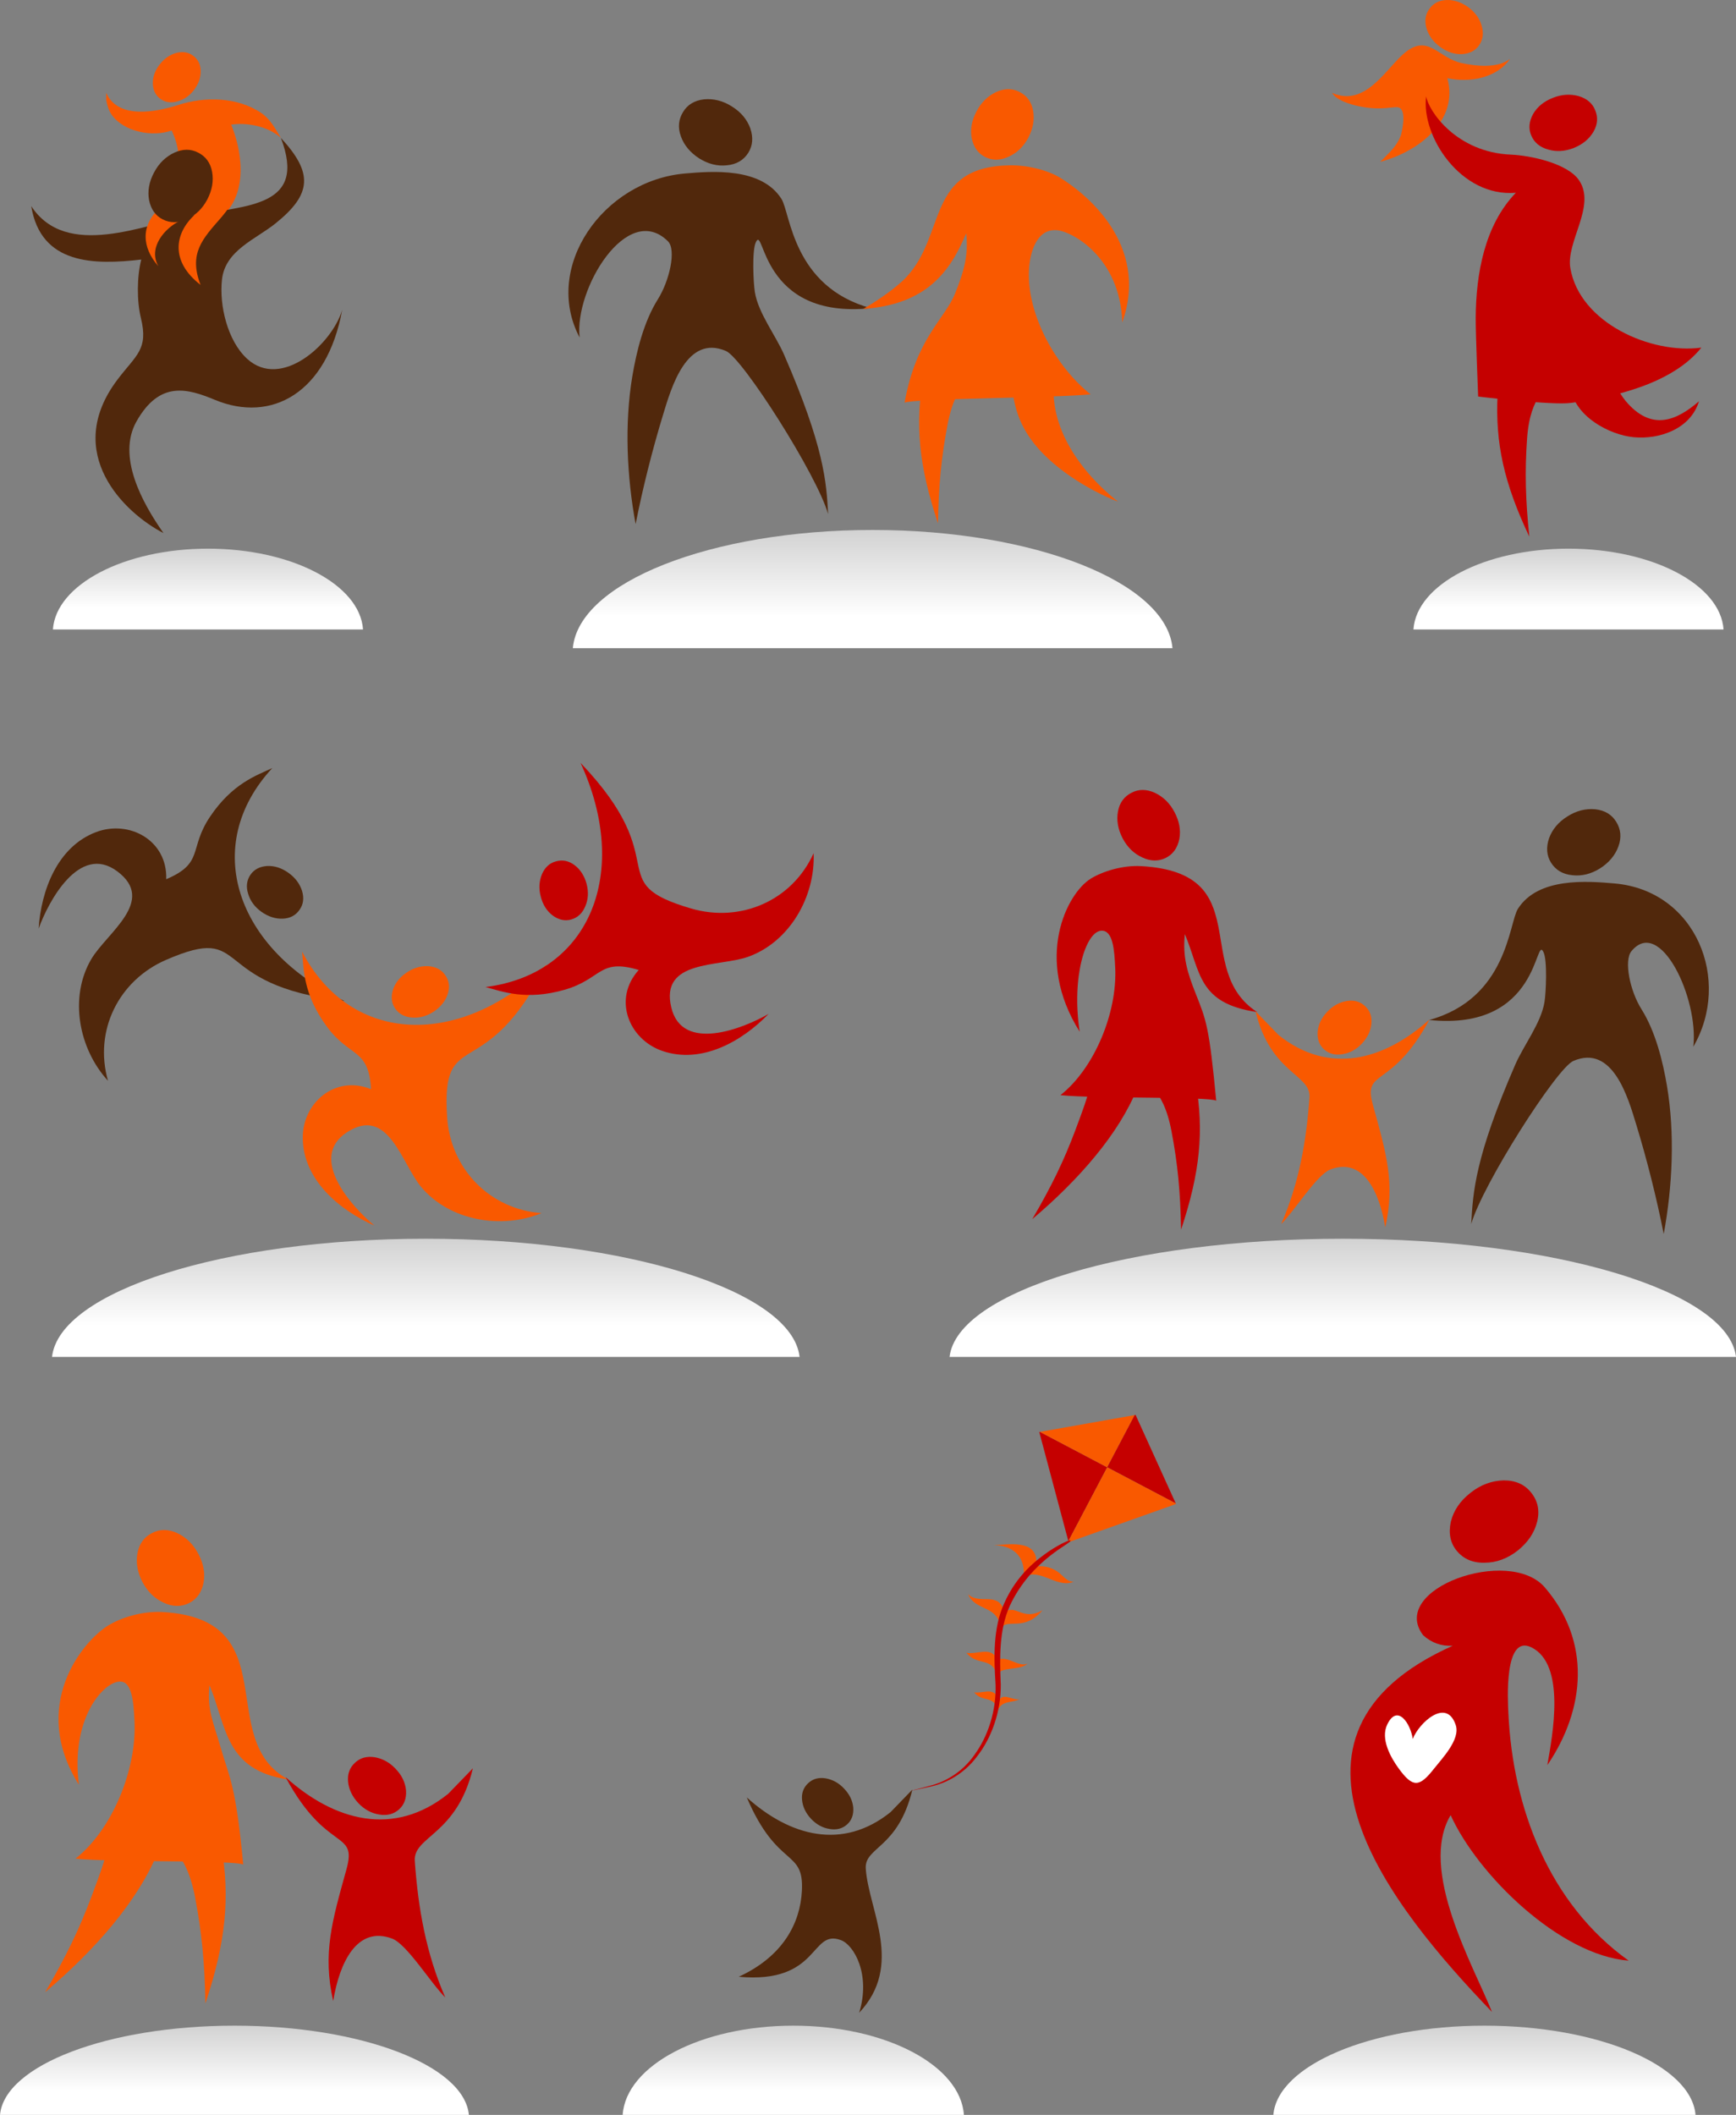 <?xml version="1.0" encoding="utf-8"?>
<!-- Generator: Adobe Illustrator 13.0.1, SVG Export Plug-In . SVG Version: 6.00 Build 14948)  -->
<!DOCTYPE svg PUBLIC "-//W3C//DTD SVG 1.1//EN" "http://www.w3.org/Graphics/SVG/1.1/DTD/svg11.dtd">
<svg version="1.1" id="Layer_1" xmlns="http://www.w3.org/2000/svg" xmlns:xlink="http://www.w3.org/1999/xlink" x="0px" y="0px"
	 width="548.553px" height="668.102px" viewBox="0 0 548.553 668.102" enable-background="new 0 0 548.553 668.102"
	 xml:space="preserve">
<rect x="0" y="0" width="548.553" height="668.102" fill="#808080" stroke="none"/>
<g>
	<linearGradient id="SVGID_1_" gradientUnits="userSpaceOnUse" x1="74.081" y1="631.207" x2="74.081" y2="668.798">
		<stop  offset="0" style="stop-color:#BFBFBF"/>
		<stop  offset="0.781" style="stop-color:#FFFFFF"/>
	</linearGradient>
	<path fill="url(#SVGID_1_)" d="M74.08,639.92c-40.015,0-72.618,12.52-74.08,28.182h148.161
		C146.699,652.439,114.095,639.92,74.08,639.92z"/>
	<linearGradient id="SVGID_2_" gradientUnits="userSpaceOnUse" x1="250.666" y1="631.207" x2="250.666" y2="668.798">
		<stop  offset="0" style="stop-color:#BFBFBF"/>
		<stop  offset="0.781" style="stop-color:#FFFFFF"/>
	</linearGradient>
	<path fill="url(#SVGID_2_)" d="M250.667,639.92c-29.122,0-52.85,12.52-53.914,28.182H304.58
		C303.516,652.439,279.788,639.92,250.667,639.92z"/>
	<linearGradient id="SVGID_3_" gradientUnits="userSpaceOnUse" x1="469.062" y1="631.207" x2="469.062" y2="668.798">
		<stop  offset="0" style="stop-color:#BFBFBF"/>
		<stop  offset="0.781" style="stop-color:#FFFFFF"/>
	</linearGradient>
	<path fill="url(#SVGID_3_)" d="M469.064,639.92c-36.031,0-65.387,12.52-66.704,28.182h133.405
		C534.449,652.439,505.092,639.92,469.064,639.92z"/>
	<linearGradient id="SVGID_4_" gradientUnits="userSpaceOnUse" x1="424.3" y1="379.774" x2="424.3" y2="429.58">
		<stop  offset="0" style="stop-color:#BFBFBF"/>
		<stop  offset="0.781" style="stop-color:#FFFFFF"/>
	</linearGradient>
	<path fill="url(#SVGID_4_)" d="M424.301,391.318c-67.117,0-121.801,16.588-124.255,37.339h248.507
		C546.102,407.906,491.416,391.318,424.301,391.318z"/>
	<linearGradient id="SVGID_5_" gradientUnits="userSpaceOnUse" x1="134.548" y1="379.774" x2="134.548" y2="429.58">
		<stop  offset="0" style="stop-color:#BFBFBF"/>
		<stop  offset="0.781" style="stop-color:#FFFFFF"/>
	</linearGradient>
	<path fill="url(#SVGID_5_)" d="M134.549,391.318c-63.798,0-115.777,16.588-118.11,37.339h236.217
		C250.326,407.906,198.344,391.318,134.549,391.318z"/>
	<linearGradient id="SVGID_6_" gradientUnits="userSpaceOnUse" x1="275.75" y1="155.875" x2="275.75" y2="205.68">
		<stop  offset="0" style="stop-color:#BFBFBF"/>
		<stop  offset="0.781" style="stop-color:#FFFFFF"/>
	</linearGradient>
	<path fill="url(#SVGID_6_)" d="M275.75,167.419c-51.175,0-92.87,16.588-94.741,37.339h189.48
		C368.621,184.007,326.923,167.419,275.75,167.419z"/>
	<linearGradient id="SVGID_7_" gradientUnits="userSpaceOnUse" x1="495.622" y1="165.427" x2="495.622" y2="199.486">
		<stop  offset="0" style="stop-color:#BFBFBF"/>
		<stop  offset="0.781" style="stop-color:#FFFFFF"/>
	</linearGradient>
	<path fill="url(#SVGID_7_)" d="M495.623,173.322c-26.466,0-48.028,11.343-48.996,25.534h97.99
		C543.65,184.665,522.086,173.322,495.623,173.322z"/>
	<linearGradient id="SVGID_8_" gradientUnits="userSpaceOnUse" x1="65.715" y1="165.427" x2="65.715" y2="199.486">
		<stop  offset="0" style="stop-color:#BFBFBF"/>
		<stop  offset="0.781" style="stop-color:#FFFFFF"/>
	</linearGradient>
	<path fill="url(#SVGID_8_)" d="M65.716,173.322c-26.466,0-48.028,11.343-48.996,25.534h97.99
		C113.744,184.665,92.18,173.322,65.716,173.322z"/>
	<g>
		<g>
			<g>
				<path fill="#51280C" d="M216.465,54.808c-25.854,2.209-45.083,29.587-33.307,51.818c-1.746-15.251,15.032-43.104,27.889-30.421
					c2.739,2.705,0.485,12.526-3.162,18.323c-4.496,7.153-6.784,16.648-8.069,24.284c-2.537,15.103-1.734,31.775,1.031,46.748
					c2.265-11.474,5.287-23.452,8.693-34.609c2.566-8.421,7.39-25.417,19.864-20.066c5.263,2.261,28.728,39.093,32.273,51.505
					c-0.545-10.094-1.227-21.142-13.914-50.338c-2.635-6.067-8.141-13.106-9.23-19.734c-0.484-2.939-0.949-13.072,0.287-15.76
					c2.789-6.062,1.203,24.443,36.379,20.805c-24.744-6.792-25.395-30.006-28.277-34.538
					C240.529,52.781,224.929,54.082,216.465,54.808z"/>
				<g>
					<path fill="#51280C" d="M222.44,31.386c2.991-0.283,5.971,0.42,8.833,2.252c2.853,1.773,4.792,4.101,5.814,6.912
						c0.975,2.893,0.768,5.488-0.639,7.723c-1.449,2.313-3.727,3.664-6.721,3.941c-2.979,0.342-5.896-0.371-8.747-2.148
						c-2.863-1.837-4.808-4.161-5.825-6.974c-1.021-2.814-0.75-5.423,0.699-7.734C217.244,33.061,219.459,31.729,222.44,31.386
						L222.44,31.386z"/>
				</g>
			</g>
		</g>
		<g>
			<g>
				<path fill="#F95900" d="M314.797,29.057c-2.617,1.239-4.75,3.268-6.243,6.157c-1.512,2.836-2.007,5.67-1.503,8.444
					c0.58,2.821,1.996,4.818,4.233,5.939c2.311,1.161,4.842,1.134,7.456-0.108c2.635-1.183,4.708-3.193,6.219-6.027
					c1.494-2.891,1.99-5.727,1.484-8.502c-0.501-2.774-1.979-4.758-4.29-5.917C319.905,27.862,317.43,27.871,314.797,29.057
					L314.797,29.057z"/>
			</g>
			<path fill="#F95900" d="M286.31,87.628c-3.276,3.459-9.46,7.637-13.55,9.971c20.063-1.419,27.467-11.778,32.543-23.892
				c0.76,7.129-0.74,12.051-3.471,18.916c-3.274,8.232-12.338,14.118-15.999,34.601c2.376-1.38,47.16-1.475,58.786-2.648
				c-10.81-8.548-20.164-25.06-19.484-39.204c0.26-5.418,2.317-13.142,8.771-12.657c4.962,0.373,20.095,8.683,20.714,29.149
				c8.807-24.931-12.006-41.027-19.598-45.694c-3.71-2.282-10.03-4.034-15.938-3.944C292.535,52.63,299.136,74.076,286.31,87.628z"
				/>
			<path fill="#F95900" d="M291.724,118.9c-2.585,15.239-1.419,28.17,4.661,46.41c0.203-11.957,1.059-20.878,3.039-31.21
				c2.839-14.793,8.716-14.186,11.958-22.089L291.724,118.9z"/>
			<path fill="#F95900" d="M318.237,116.263c2.366,6.937,1.133,13.576,7.509,22.506c6.187,8.668,17.967,15.994,27.521,19.711
				c-11.528-9.108-22.247-23.528-20.072-39.066L318.237,116.263z"/>
		</g>
	</g>
	<g>
		<g>
			<path fill="#F95900" d="M420.966,29.347c10.709,4.793,17.347-8.353,23.265-12.952c7.201-5.596,10.273,1.906,17.562,3.516
				c4.499,0.994,11.457,1.769,15.34-1.312c-4.064,6.061-12.887,7.647-19.798,6.077c3.75,13.463-9.161,23.28-21.186,26.439
				c2.827-2.931,5.233-4.799,6.573-8.561c0,0,1.959-7.332-0.552-8.527c-1.47-0.7-5.206,1.149-12.756-0.459
				C421.866,31.961,420.966,29.347,420.966,29.347z"/>
			<g>
				<path fill="#F95900" d="M450.763,8.977c0.721,2.314,2.155,4.32,4.376,5.896c2.175,1.586,4.467,2.327,6.826,2.233
					c2.407-0.151,4.229-1.092,5.42-2.815c1.232-1.782,1.506-3.884,0.781-6.198c-0.674-2.322-2.098-4.276-4.272-5.86
					c-2.223-1.577-4.516-2.319-6.876-2.224c-2.358,0.092-4.178,1.084-5.408,2.867C450.37,4.601,450.086,6.655,450.763,8.977
					L450.763,8.977z"/>
			</g>
		</g>
		<g>
			<path fill="#C50000" d="M473.212,124.756c-0.725,15.186,1.94,27.674,10.031,44.768c-1.214-11.7-1.432-20.512-0.717-30.834
				c1.024-14.78,6.836-14.88,9.068-22.981L473.212,124.756z"/>
			<g>
				<path fill="#C50000" d="M498.851,30.367c-2.608-0.719-5.355-0.583-8.174,0.551c-2.801,1.086-4.879,2.79-6.214,5.061
					c-1.31,2.351-1.525,4.628-0.626,6.786c0.929,2.231,2.737,3.756,5.346,4.47c2.586,0.77,5.279,0.611,8.078-0.474
					c2.82-1.135,4.901-2.84,6.236-5.114c1.337-2.27,1.501-4.575,0.571-6.805C503.195,32.636,501.438,31.133,498.851,30.367
					L498.851,30.367z"/>
			</g>
			<path fill="#C50000" d="M450.642,30.41c-1.642,12.548,10.943,31.977,28.35,30.485c-9.847,10.212-12.605,25.514-12.69,39.568
				c-0.031,5.059,0.775,24.804,0.775,24.804s23.261,2.826,29.323,2.018c13.748-1.833,32.101-6.114,41.207-17.467
				c-15.808,2.145-38.396-7.742-41.395-25.085c-1.448-8.371,8.141-19.527,2.836-27.65c-3.595-5.505-15.514-7.979-21.641-8.235
				C460.26,48.131,451.381,35.117,450.642,30.41z"/>
			<path fill="#C50000" d="M496.397,122.892c1.356,8.649,12.111,14.49,19.835,15.225c8.122,0.772,17.952-2.583,20.624-11.354
				c-7.371,6.388-14.821,9.049-22.425,0.772c-2.31-2.514-3.84-5.549-5.271-8.622L496.397,122.892z"/>
		</g>
	</g>
	<g>
		<path fill="#F95900" d="M33.558,29.327c3.791,8.579,16.047,6.003,22.844,3.805c8.311-2.688,18.685-2.529,26.2,2.595
			c2.858,1.949,4.383,4.95,6.152,7.847c-4.151-3.888-11.357-4.938-15.711-4.188c-0.023-0.089,6.306,13.962,0.6,24.622
			c-2.667,4.983-8.508,8.69-13.738,11.303c-4.428,2.212-11.979,0.503-16.761,0.408c-0.111-0.002-0.111,0,0,0.003
			c9.68-3.43,14.335-18.065,13.207-27.391c-0.306-2.531-1.025-4.812-2.102-7.122c-5.941,2.178-15.106,0.499-18.966-4.963
			c-0.967-1.369-1.403-3.04-1.727-4.667V29.327z"/>
		<g>
			<path fill="#F95900" d="M55.68,16.727c-2.05,0.582-3.844,1.796-5.278,3.711c-1.441,1.875-2.144,3.872-2.115,5.946
				c0.08,2.118,0.865,3.74,2.353,4.824c1.536,1.124,3.376,1.411,5.425,0.826c2.055-0.539,3.804-1.747,5.244-3.621
				c1.436-1.917,2.14-3.915,2.109-5.991c-0.027-2.073-0.859-3.693-2.396-4.814C59.532,16.479,57.735,16.186,55.68,16.727
				L55.68,16.727z"/>
		</g>
		<path fill="#51280C" d="M9.874,65.12c11.12,16.938,35.595,5.799,50.698,3.008c17.887-3.307,36.493-2.77,28.183-24.555
			c10.194,11.029,9.853,17.703-1.641,26.961c-6.37,5.13-15.954,8.513-16.977,17.812c-0.896,8.152,1.771,19.332,7.938,24.986
			c10.84,9.939,26.939-4.757,30.058-15.461c-4.846,26.403-22.419,35.822-40.21,28.452c-8.601-3.563-17.442-6.224-24.795,6.81
			c-6.215,11.017,1.74,25.627,8.523,35.26c-12.208-6.263-32.084-25.233-14.538-48.463c5.877-7.78,9.853-9.478,7.412-19.452
			c-1.324-5.411-1.272-13.043,0.108-18.481C29.922,83.699,12.891,83.739,9.874,65.12z"/>
		<path fill="#F95900" d="M61.419,67.958c-6.325,5.883-7.593,14.666,1.955,22.041c-3.843-9.927,0.661-14.581,6.404-21.155
			c1.352-1.548,6.646-8.064,4.767-10.091L61.419,67.958z"/>
		<path fill="#F95900" d="M50.523,65.659c-6.079,5.447-5.773,12.463-0.477,18.448c-3.356-5.874,1.988-12.099,6.998-14.438
			c1.606-0.751,3.307-1.24,4.889-2.058L50.523,65.659z"/>
		<g>
			<path fill="#51280C" d="M55.06,48.229c-2.688,1.272-4.878,3.356-6.412,6.323c-1.553,2.913-2.061,5.823-1.543,8.672
				c0.596,2.898,2.05,4.949,4.348,6.1c2.373,1.193,4.973,1.165,7.658-0.111c2.706-1.214,4.835-3.279,6.387-6.19
				c1.535-2.97,2.044-5.882,1.524-8.732c-0.514-2.849-2.032-4.887-4.406-6.077C60.306,47.002,57.764,47.012,55.06,48.229
				L55.06,48.229z"/>
		</g>
	</g>
	<g>
		<g>
			<g>
				<path fill="#51280C" d="M510.098,279.078c25.854,2.209,37.16,30.619,24.968,51.59c1.746-15.252-10.485-41.211-19.55-30.192
					c-2.446,2.974-0.486,12.526,3.162,18.323c4.496,7.152,6.783,16.648,8.068,24.283c2.537,15.104,1.734,31.777-1.031,46.75
					c-2.264-11.475-5.287-23.453-8.693-34.609c-2.566-8.422-7.389-25.418-19.863-20.066c-5.264,2.261-28.729,39.094-32.273,51.506
					c0.545-10.094,1.227-21.143,13.914-50.34c2.635-6.066,8.141-13.105,9.23-19.733c0.484-2.939,0.949-13.072-0.287-15.76
					c-2.789-6.062-0.97,25.03-36.146,21.392c24.744-6.793,25.161-30.593,28.044-35.125
					C486.034,277.051,501.633,278.352,510.098,279.078z"/>
				<g>
					<path fill="#51280C" d="M504.122,255.656c-2.99-0.283-5.971,0.42-8.832,2.252c-2.854,1.773-4.793,4.101-5.814,6.912
						c-0.975,2.893-0.768,5.488,0.639,7.723c1.449,2.313,3.727,3.664,6.721,3.941c2.979,0.342,5.896-0.371,8.748-2.148
						c2.863-1.837,4.807-4.161,5.824-6.974c1.021-2.814,0.75-5.423-0.699-7.734C509.319,257.331,507.104,256,504.122,255.656
						L504.122,255.656z"/>
				</g>
			</g>
		</g>
		<g>
			<g>
				<path fill="#C50000" d="M364.908,250.445c2.617,1.239,4.75,3.268,6.243,6.157c1.512,2.836,2.007,5.67,1.503,8.444
					c-0.58,2.821-1.996,4.818-4.233,5.939c-2.311,1.161-4.842,1.134-7.456-0.108c-2.635-1.183-4.708-3.193-6.219-6.027
					c-1.494-2.891-1.99-5.727-1.484-8.502c0.501-2.774,1.979-4.758,4.29-5.917C359.8,249.25,362.275,249.26,364.908,250.445
					L364.908,250.445z"/>
			</g>
			<path fill="#C50000" d="M397.23,319.715c-18.75-2.75-17.752-12.506-22.828-24.62c-0.76,7.129,0.74,12.051,3.471,18.917
				c3.274,8.232,4.23,10.376,6.432,33.706c-2.376-1.381-37.593-0.579-49.219-1.753c10.81-8.549,17.985-26.141,17.306-40.285
				c-0.26-5.417-0.661-11.884-4.402-11.664c-4.968,0.292-9.464,14.746-6.822,31.913c-14.526-23.109-4.075-43.704,3.517-48.371
				c3.71-2.282,10.039-4.282,15.938-3.944C397.355,275.715,376.48,306.215,397.23,319.715z"/>
			<path fill="#C50000" d="M377.857,342.049c2.585,15.239,1.419,28.171-4.661,46.411c-0.203-11.957-1.059-20.879-3.039-31.211
				c-2.839-14.793-8.716-14.185-11.958-22.089L377.857,342.049z"/>
			<path fill="#C50000" d="M359.382,343.735c-5.734,14.354-18.517,29.004-33.209,41.405c6.056-10.312,9.975-18.372,13.668-28.225
				c5.285-14.104,4.048-11.723,5.399-20.158L359.382,343.735z"/>
		</g>
		<g>
			<path fill="#F95900" d="M425.542,316.215c-2.308,0.402-4.409,1.527-6.195,3.459c-1.792,1.89-2.789,3.995-2.993,6.271
				c-0.157,2.327,0.519,4.192,2.021,5.551c1.553,1.405,3.534,1.931,5.841,1.524c2.309-0.354,4.359-1.477,6.149-3.363
				c1.789-1.936,2.787-4.042,2.99-6.318c0.209-2.273-0.518-4.143-2.069-5.546C429.784,316.385,427.852,315.857,425.542,316.215
				L425.542,316.215z"/>
		</g>
		<path fill="#F95900" d="M396.73,319.465c4.749,19.758,17.574,19.862,17.048,27.229c-0.99,13.858-3.29,27.058-8.945,39.992
			c4.223-4.149,11.254-15.636,15.6-17.264c10.272-3.849,15.447,7.003,17.289,18.316c3.157-13.945,0.343-23.393-3.88-38.595
			c-3.297-11.865,5.722-4.555,17.851-27.076c-14.26,12.834-31.757,17.697-47.733,4.863L396.73,319.465z"/>
	</g>
	<g>
		<path fill="#C50000" d="M449.679,516.561c2.654,2.42,5.778,3.529,9.369,3.332c-63.416,28.358-19.373,82.665,12.395,115.686
			c-5.812-14.569-23.34-44.862-13.062-62.173c8.585,18.925,34.46,44.25,56.258,45.98c-25.165-17.978-36.66-48.33-38.016-78.271
			c-0.163-3.611-1.461-24.989,7.265-20.715c11.021,5.398,6.668,27.917,5.045,37.222c12.123-17.81,13.832-39.195-0.8-56.16
			C476.835,488.361,438.651,501.949,449.679,516.561z"/>
		<g>
			<path fill="#C50000" d="M475.164,467.66c-3.717,0.085-7.278,1.347-10.538,3.952c-3.256,2.535-5.318,5.598-6.178,9.112
				c-0.796,3.611-0.18,6.691,1.856,9.177c2.102,2.568,5.081,3.861,8.797,3.771c3.707-0.009,7.188-1.279,10.442-3.812
				c3.263-2.609,5.328-5.672,6.187-9.192c0.863-3.513,0.168-6.611-1.937-9.179C481.775,468.931,478.87,467.647,475.164,467.66
				L475.164,467.66z"/>
		</g>
		<path fill="#FFFFFF" d="M438.359,544.754c3.244-6.68,7.406-0.149,8.053,4.6c1.845-4.93,10.661-13.283,13.59-4.368
			c1.493,4.547-4.374,10.563-6.891,13.77c-4.612,5.88-6.665,6.026-11.098-0.027C439.357,555.104,436.16,549.282,438.359,544.754z"/>
	</g>
	<g>
		<g>
			<g>
				<path fill="#51280C" d="M260.872,561.782c2.196,0.383,4.198,1.453,5.896,3.294c1.708,1.798,2.657,3.802,2.85,5.969
					c0.15,2.216-0.492,3.99-1.923,5.283c-1.478,1.339-3.363,1.839-5.56,1.452c-2.197-0.338-4.15-1.405-5.854-3.202
					c-1.704-1.843-2.653-3.849-2.846-6.015c-0.2-2.165,0.492-3.943,1.97-5.28C256.833,561.943,258.673,561.441,260.872,561.782
					L260.872,561.782z"/>
			</g>
			<path fill="#51280C" d="M288.3,565.34c-4.521,18.811-15.227,18.013-14.725,25.026c0.941,13.193,12.064,30.395-2.09,45.478
				c3.713-12.064-1.611-21.395-5.75-22.944c-9.779-3.664-6.547,13.895-32.302,11.576c14.091-6.505,19.432-17.021,19.955-27.148
				c0.695-13.457-7.657-6.729-17.413-29.509c13.575,12.219,30.233,16.848,45.442,4.63L288.3,565.34z"/>
		</g>
		<g>
			<path fill="#F95900" d="M315.625,537.269c1.316-2.758,4.24-0.046,6.561-0.451c-2.672,1.215-5.764,0.29-6.99,3.737
				L315.625,537.269z"/>
			<path fill="#F95900" d="M314.502,525.041c2.828-3.137,7.449,2.058,10.186,0.454c-2.201,2.43-9.129,0.795-9.365,3.801
				L314.502,525.041z"/>
			<path fill="#F95900" d="M316.694,509.651c4.629-3.456,6.01,2.75,12.713-0.957c-5.846,6.881-10.863,2.479-13.039,5.54
				L316.694,509.651z"/>
			<path fill="#F95900" d="M326.352,494.761c2.953-0.054,5.17-0.017,7.666,1.627c1.85,1.217,3.049,3.404,5.275,3.273
				c-5.846,2.432-11.195-5.534-17.033-0.646L326.352,494.761z"/>
			<path fill="#F95900" d="M314.731,523.562c-1.955-3.353-6.197-0.805-9.385-1.438c-0.055-0.067-0.049-0.076,0-0.015
				c3.494,4.235,7.422,1.29,9.549,6.362L314.731,523.562z"/>
			<path fill="#F95900" d="M314.934,535.7c-1.486-2.553-4.715-0.613-7.141-1.095c-0.043-0.052-0.039-0.06,0-0.012
				c2.658,3.223,5.646,0.981,7.266,4.842L314.934,535.7z"/>
			<path fill="#F95900" d="M317.024,508.179c-2.035-5.271-7.807-1.213-11.107-4.561c2.096,5.126,8.773,3.632,9.961,9.472
				L317.024,508.179z"/>
			<path fill="#F95900" d="M327.495,493.124c-0.324-6.941-9.051-5.067-13.404-5.041c6.922,0.3,10.199,4.335,9.305,11.038
				c1.441-0.827,2.537-2.104,2.957-3.707L327.495,493.124z"/>
			<g>
				<polygon fill="#C50000" points="328.596,452.337 328.393,452.373 337.586,486.85 349.86,463.53 				"/>
				<polygon fill="#F95900" points="358.545,447.03 328.596,452.337 349.86,463.53 				"/>
				<polygon fill="#C50000" points="358.829,446.979 358.545,447.03 349.86,463.53 371.528,474.937 				"/>
				<polygon fill="#F95900" points="349.86,463.53 337.586,486.85 337.67,487.175 371.612,475.122 371.528,474.937 				"/>
			</g>
			<g>
				<path fill="#C50000" d="M317.317,506.476c4.084-9.193,10.381-13.831,14.293-16.533c4.092-2.655,6.404-3.49,6.596-3.298
					c1.002,0.731-12.109,5.645-19.107,20.6c-3.416,7.547-3.232,16.414-2.873,24.921c0.074,8.729-2.992,16.948-7.457,22.654
					c-4.373,5.926-10.375,8.636-14.555,9.523c-4.211,0.964-6.686,1.427-6.686,1.443c-0.006-0.015,2.459-0.599,6.607-1.733
					c4.119-1.065,9.812-3.926,13.857-9.812c4.141-5.671,6.852-13.717,6.598-22.039C314.059,523.857,313.696,514.473,317.317,506.476
					z"/>
			</g>
		</g>
	</g>
	<g>
		<g>
			<g>
				<path fill="#F95900" d="M55.977,484.298c2.818,1.334,5.115,3.519,6.723,6.629c1.628,3.055,2.161,6.105,1.618,9.093
					c-0.625,3.038-2.149,5.188-4.558,6.396c-2.488,1.251-5.214,1.222-8.029-0.116c-2.837-1.273-5.069-3.438-6.696-6.49
					c-1.609-3.112-2.143-6.166-1.598-9.155c0.539-2.987,2.13-5.124,4.619-6.372C50.478,483.011,53.142,483.021,55.977,484.298
					L55.977,484.298z"/>
			</g>
			<path fill="#F95900" d="M91.167,562.182c-20.189-2.961-19.501-16.762-24.967-29.805c-0.818,7.677,1.063,11.169,3.737,20.368
				c2.663,9.161,4.555,11.173,6.925,36.295c-2.558-1.487-40.479-0.624-52.998-1.888c11.64-9.205,19.367-28.148,18.635-43.379
				c-0.28-5.834-0.712-12.797-4.74-12.56c-5.35,0.315-15.468,11.926-12.834,32.59c-15.642-24.884,1.1-45.286,9.275-50.312
				c3.995-2.457,10.81-4.611,17.162-4.247C90.916,511.508,67.466,549.622,91.167,562.182z"/>
			<path fill="#F95900" d="M69.92,582.936c2.784,16.409,1.528,30.334-5.019,49.975c-0.219-12.875-1.14-22.482-3.272-33.607
				c-3.057-15.929-9.385-15.273-12.876-23.785L69.92,582.936z"/>
			<path fill="#F95900" d="M50.027,584.751c-6.175,15.456-19.938,31.231-35.759,44.585c6.521-11.104,10.741-19.783,14.717-30.392
				c5.691-15.187,4.359-12.623,5.814-21.706L50.027,584.751z"/>
		</g>
		<g>
			<g>
				<path fill="#C50000" d="M118.401,555.118c2.484,0.433,4.748,1.645,6.671,3.725c1.93,2.034,3.003,4.302,3.223,6.752
					c0.169,2.506-0.558,4.514-2.175,5.977c-1.672,1.514-3.806,2.079-6.29,1.642c-2.486-0.382-4.694-1.59-6.622-3.622
					c-1.926-2.084-3.001-4.352-3.22-6.803c-0.225-2.448,0.557-4.461,2.228-5.972C113.833,555.301,115.913,554.732,118.401,555.118
					L118.401,555.118z"/>
			</g>
			<path fill="#C50000" d="M149.425,558.617c-5.114,21.275-18.923,21.388-18.357,29.32c1.066,14.923,3.543,29.136,9.632,43.063
				c-4.547-4.469-12.118-16.837-16.797-18.59c-11.061-4.144-16.633,7.541-18.617,19.723c-3.399-15.016-0.369-25.188,4.178-41.558
				c3.55-12.776-6.161-4.904-19.221-29.155c15.355,13.819,34.195,19.056,51.399,5.236L149.425,558.617z"/>
		</g>
	</g>
	<g>
		<g>
			<g>
				<path fill="#51280C" d="M95.448,281.455c-0.72-2.252-2.135-4.203-4.32-5.729c-2.138-1.538-4.386-2.253-6.695-2.153
					c-2.355,0.155-4.133,1.077-5.289,2.761c-1.195,1.735-1.451,3.786-0.727,6.037c0.672,2.26,2.079,4.16,4.217,5.696
					c2.186,1.527,4.434,2.246,6.745,2.146c2.309-0.098,4.083-1.071,5.276-2.812C95.861,285.715,96.124,283.713,95.448,281.455
					L95.448,281.455z"/>
			</g>
			<path fill="#51280C" d="M86.038,242.642c-22.678,24.505-11.532,57.328,22.799,73.591c-43.809-5.046-29.046-24.894-56.433-12.973
				c-14.834,6.454-22.811,22.259-18.282,38.162c-9.258-10.085-12.342-26.364-5.301-38.387c4.893-8.355,20.797-18.445,8.197-27.803
				c-11.965-8.883-21.761,9.65-24.814,18.12c0.799-11.996,5.871-25.849,18.154-30.489c10.462-3.953,22.584,2.583,22.167,14.888
				c12.11-5.152,7.001-9.597,13.881-19.804C73.434,247.522,81.008,244.975,86.038,242.642z"/>
		</g>
		<g>
			<g>
				<path fill="#F95900" d="M135.306,305.215c-2.372-0.104-4.694,0.549-6.877,2.063c-2.178,1.472-3.615,3.327-4.305,5.52
					c-0.653,2.257-0.385,4.234,0.812,5.896c1.236,1.718,3.084,2.663,5.455,2.763c2.363,0.15,4.633-0.511,6.81-1.979
					c2.186-1.517,3.625-3.374,4.315-5.569c0.691-2.191,0.375-4.187-0.862-5.903C139.467,306.298,137.667,305.362,135.306,305.215
					L135.306,305.215z"/>
			</g>
			<path fill="#F95900" d="M95.462,300.634c15.444,29.656,50.22,30.548,77.225,4.049c-19.628,39.231-33.361,18.582-31.397,48.303
				c1.063,16.098,13.282,29.005,29.833,30.253c-12.664,5.183-29.083,2.451-38.048-8.278c-6.23-7.454-10.361-25.806-23.47-17.248
				c-12.448,8.127,1.728,23.675,8.689,29.45c-11.057-4.883-22.417-14.402-22.632-27.487c-0.182-11.148,10.104-20.229,21.581-15.599
				c-0.756-13.1-6.687-9.854-13.99-19.807C95.795,314.104,95.958,306.141,95.462,300.634z"/>
		</g>
		<g>
			<g>
				<path fill="#C50000" d="M171.263,276.133c-0.901,2.184-1.074,4.579-0.383,7.143c0.649,2.543,1.914,4.527,3.75,5.928
					c1.91,1.388,3.869,1.821,5.845,1.273c2.041-0.564,3.559-1.965,4.457-4.146c0.944-2.158,1.091-4.509,0.442-7.051
					c-0.691-2.567-1.956-4.553-3.794-5.956c-1.835-1.402-3.826-1.793-5.867-1.228C173.699,272.615,172.205,273.975,171.263,276.133
					L171.263,276.133z"/>
			</g>
			<path fill="#C50000" d="M153.42,311.812c33.242-4.218,45.884-36.431,30.024-70.82c30.384,31.88,6.229,37.603,34.958,46.013
				c15.561,4.555,31.896-2.42,38.688-17.47c0.596,13.63-7.552,28.045-20.725,32.729c-9.153,3.254-27.883,0.792-24.251,15.998
				c3.45,14.445,22.942,6.549,30.758,2.029c-8.362,8.655-21.205,15.998-33.635,11.686c-10.587-3.67-15.673-16.42-7.406-25.555
				c-12.625-3.809-11.574,2.855-23.449,6.254C166.252,316.147,158.789,313.248,153.42,311.812z"/>
		</g>
	</g>
</g>
</svg>
